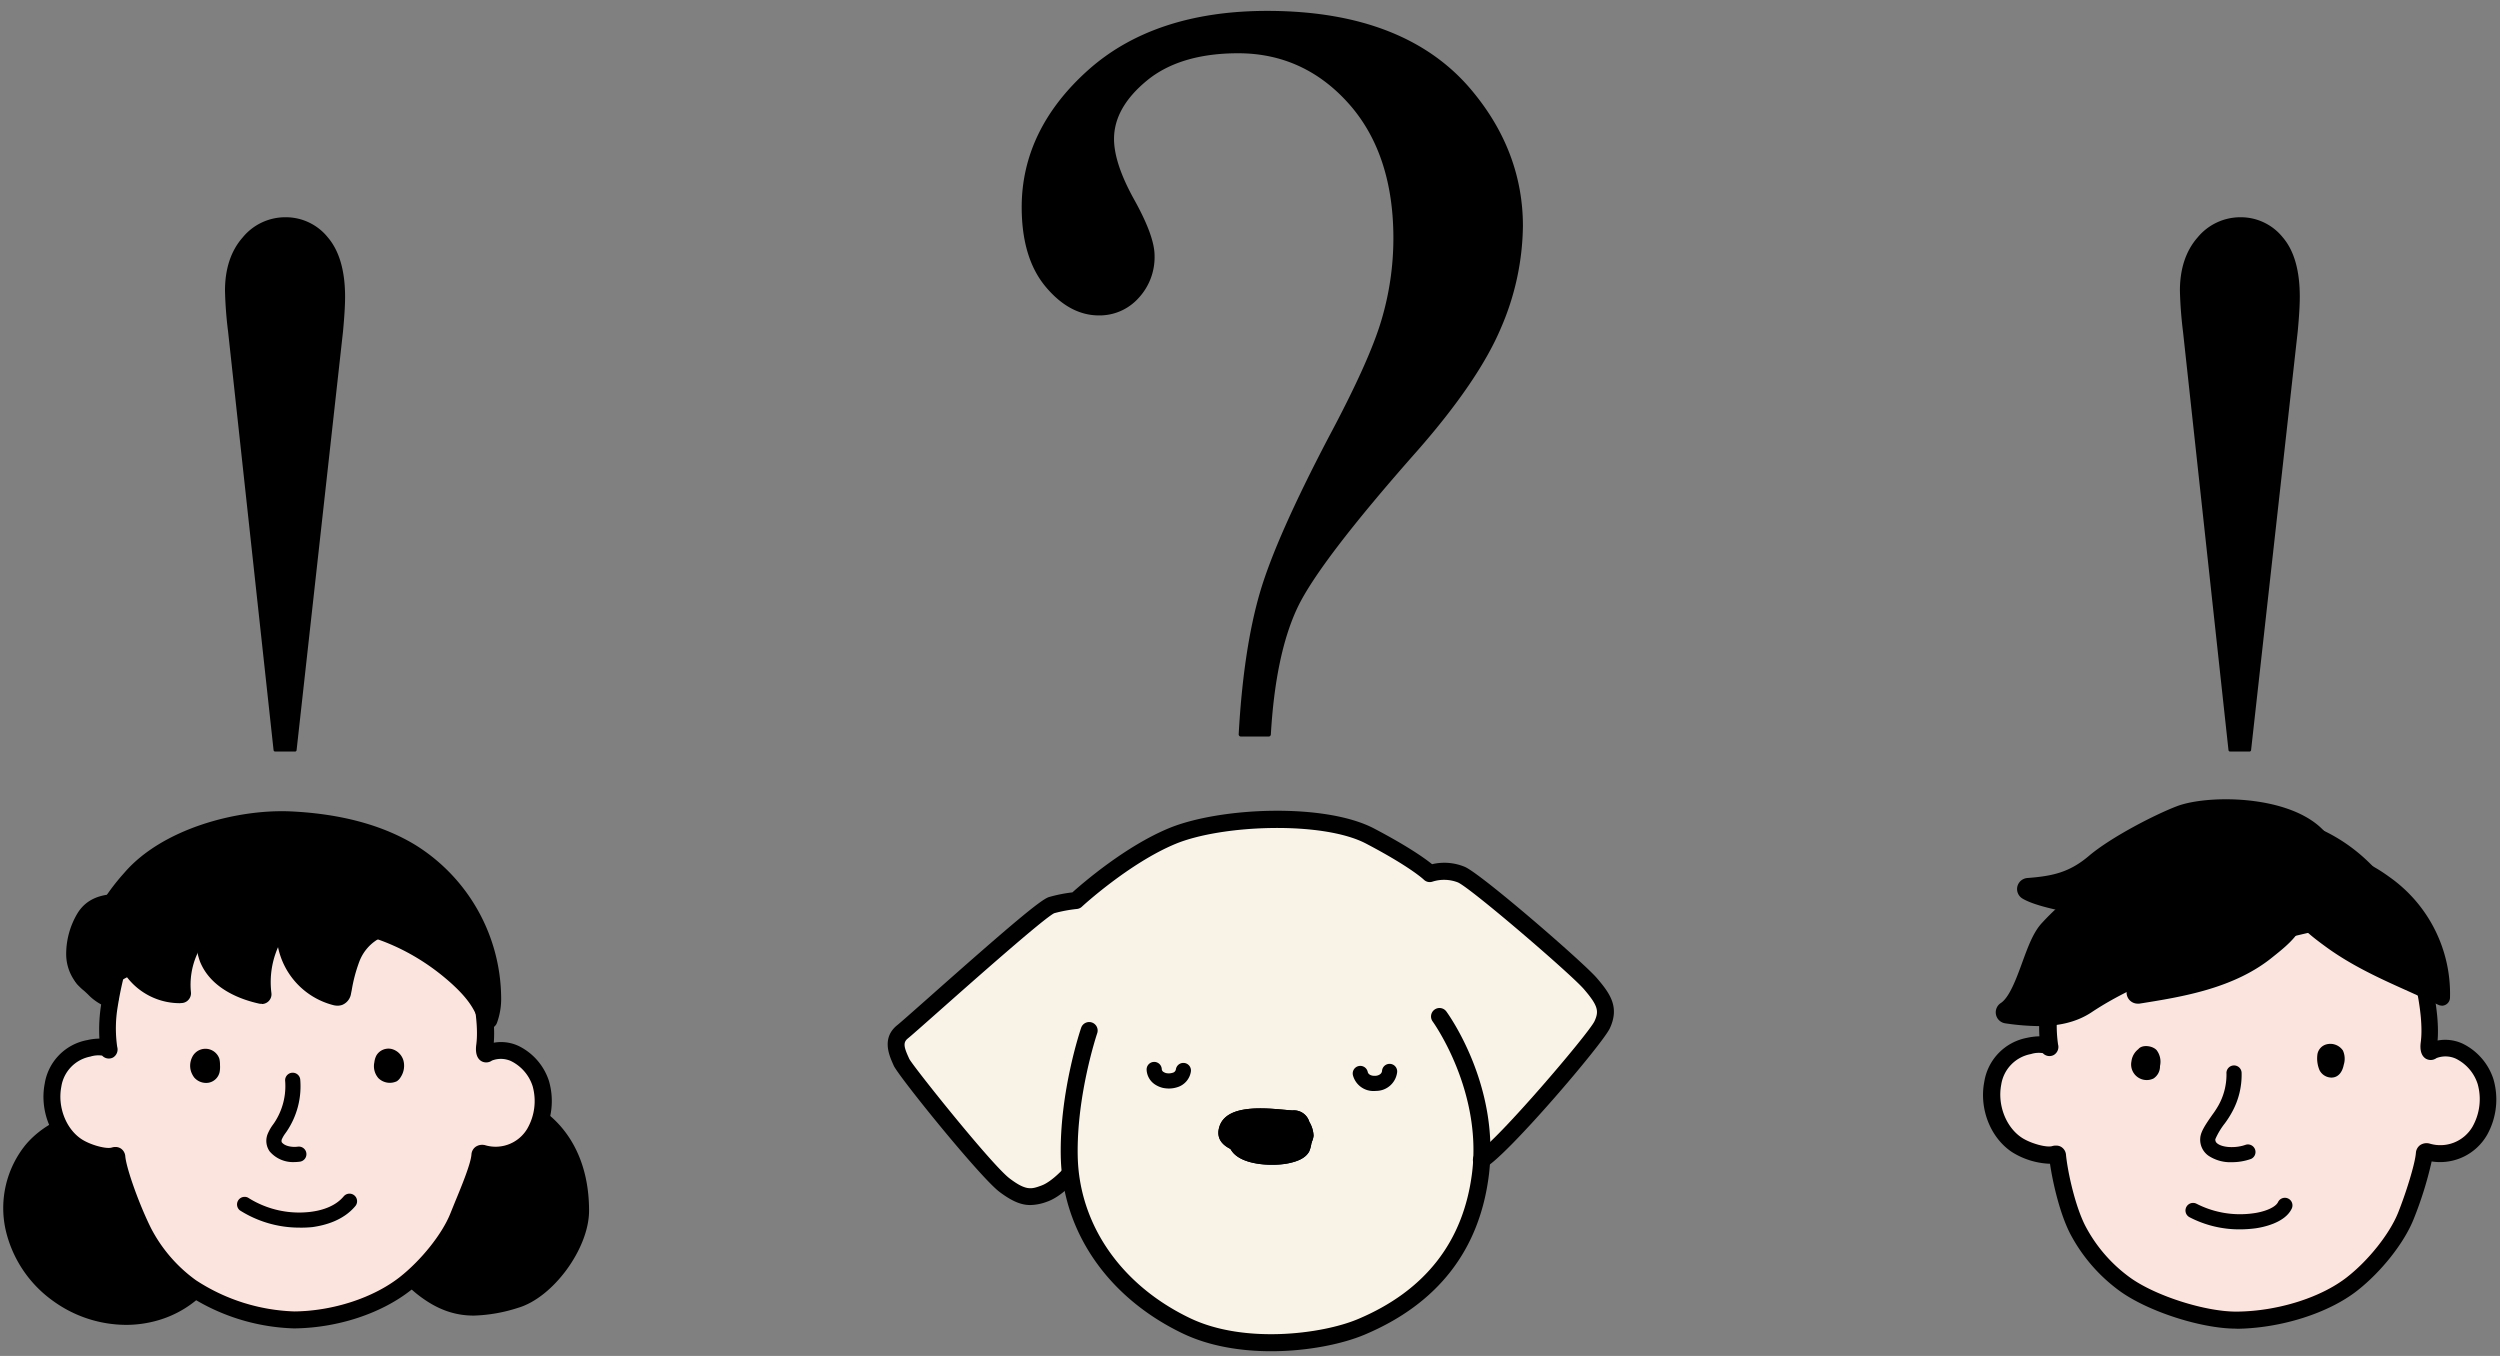<svg id="レイヤー_1" data-name="レイヤー 1" xmlns="http://www.w3.org/2000/svg" viewBox="0 0 590 320"><rect x="0" y="0" width="590" height="320" fill="#808080" stroke="none"/><defs><style>.cls-1{fill:#f9f2e7;}.cls-2{fill:#fbe4de;}</style></defs><path class="cls-1" d="M375.38,232.15c-3.32-3.88-26.82-24.06-30.42-25.72a11,11,0,0,0-7.47-.28s-3-3-14.1-8.85-35.4-4.7-46.73,0S254,212.51,254,212.51a34.3,34.3,0,0,0-5.81,1.11c-2.76.83-32.35,27.65-35.12,29.86s-1.1,5.26-.27,7.19,19.91,25.72,24.33,29,6.36,3,9.41,1.94c2.57-.94,5.32-3.84,6.11-4.71,1.63,13.69,10.13,27.7,27.34,35.95,13.28,6.36,32.09,4.11,41.21.28,19.08-8,26.45-21.84,28.2-36.23.14-1.07.2-2.13.26-3.18,8.25-7.22,27.1-28.89,28.5-31.93C379.8,238.23,378.7,236,375.38,232.15Z"/><path d="M300,318.89c-7.11,0-14.54-1.16-20.87-4.19-17.7-8.48-28.46-24.13-28.79-41.87-.28-15.1,4.6-29.65,4.81-30.27a2,2,0,0,1,3.79,1.29c-.05.14-4.87,14.52-4.6,28.91.3,16.19,10.21,30.52,26.52,38.33,12.79,6.13,31.17,3.76,39.56.24,15.94-6.7,25-18.35,27-34.63,2.36-19.39-9.19-35.47-9.31-35.63a2,2,0,0,1,3.23-2.36c.51.7,12.6,17.47,10.05,38.48C349.21,295,339.31,307.72,322,315,316.83,317.17,308.64,318.89,300,318.89Z"/><path d="M243.13,284.39c-2.1,0-4.25-.85-7.22-3.08-4.65-3.49-24-27.48-25-29.85l-.2-.45c-.87-2-2.69-6.09,1.06-9.09.73-.58,3.61-3.13,7.25-6.35,20-17.74,26.69-23.31,28.55-23.87a34.83,34.83,0,0,1,5.52-1.1c2.35-2.11,12.45-10.86,22.77-15.14,12.14-5,36.88-6,48.43.07,8.13,4.27,12.08,7.12,13.68,8.42a12.53,12.53,0,0,1,7.8.66c4.15,1.92,27.91,22.51,31.1,26.23s5.35,6.86,3.06,11.82c-1.72,3.74-24.11,29.94-29.35,32.85a2,2,0,0,1-1.94-3.5c4.43-2.46,26.31-28.11,27.66-31,1.08-2.35.89-3.62-2.47-7.54-3.08-3.59-26.52-23.72-29.74-25.21a9,9,0,0,0-6-.2,2,2,0,0,1-2.08-.47s-3.12-3-13.62-8.5c-10.19-5.35-34-4.49-45,.08-10.86,4.51-22,14.73-22.08,14.83a2,2,0,0,1-1.18.52,33.62,33.62,0,0,0-5.34,1c-2.43,1.19-19.09,15.94-27.12,23.05-3.83,3.39-6.59,5.84-7.4,6.49-1.14.91-1,1.93.1,4.35l.22.49c.95,1.82,19.5,25.07,23.69,28.22,3.95,3,5.22,2.5,7.52,1.66,2.07-.76,4.46-3.18,5.2-4a2,2,0,0,1,3,2.6c-.34.4-3.43,4-6.87,5.21A11.85,11.85,0,0,1,243.13,284.39Zm5.63-68.86h0Z"/><path d="M305,262.06a3.79,3.79,0,0,1,4,2.7,6.89,6.89,0,0,1,1,3.26,4.49,4.49,0,0,1-2.48,3.58,11.36,11.36,0,0,1-4.39,1.13c-3.74.38-17,.27-15.47-6.41C289.15,259.84,300.58,261.79,305,262.06Z"/><path d="M304.05,274.54c1.9-.4,4-1.09,4.92-2.8a7.49,7.49,0,0,0,.41-4.53,4.08,4.08,0,0,0-.62-2.06,3.69,3.69,0,0,0-2.08-1.11c-4.34-1.13-15.24-2.64-16.61,3.7C288.49,275,299.68,275.45,304.05,274.54Z"/><path d="M299.4,173.3h-6.54q1.11-20.1,5-33.26t16.19-36.6q9.57-18,12.44-27.68a67.91,67.91,0,0,0,2.87-19.53Q329.38,36,318.62,24t-26.4-12q-13.87,0-21.85,6.54t-8,14.2q0,5.89,4.79,14.51C270.37,53,272,57.4,272,60.37A13.57,13.57,0,0,1,268.3,70a11.8,11.8,0,0,1-8.94,3.91q-6.69,0-12.2-6.62t-5.5-18.42q0-18,15.47-31.9T299.08,3.11q32.85,0,48.33,19.14,11.49,14,11.48,31.1a61.41,61.41,0,0,1-5.18,23.93q-5.19,12.28-19.7,28.87-23.13,26.16-28.31,37.08T299.4,173.3Z"/><path d="M299.4,173.83h-6.54a.52.52,0,0,1-.39-.17.5.5,0,0,1-.14-.39c.74-13.37,2.44-24.6,5-33.38s8.07-21.11,16.23-36.7C319.94,91.26,324.11,82,326,75.61a67.9,67.9,0,0,0,2.84-19.38c0-13.31-3.57-24-10.63-31.87s-15.79-11.79-26-11.79c-9.08,0-16.32,2.16-21.51,6.42s-7.79,8.88-7.79,13.79c0,3.82,1.59,8.62,4.72,14.26,3.27,5.87,4.85,10.23,4.85,13.33a14.16,14.16,0,0,1-3.81,10,12.36,12.36,0,0,1-9.32,4.07c-4.61,0-8.85-2.29-12.61-6.81s-5.62-10.8-5.62-18.76c0-12.12,5.26-23,15.65-32.3s24.59-14,42.3-14c22,0,38.37,6.51,48.74,19.34,7.7,9.41,11.6,20,11.6,31.43a62.11,62.11,0,0,1-5.22,24.14c-3.46,8.2-10.12,18-19.79,29-15.32,17.33-24.82,29.76-28.23,37s-5.52,17.24-6.25,29.87A.53.53,0,0,1,299.4,173.83Zm-6-1.06h5.48c.77-12.53,2.89-22.54,6.32-29.76s13-19.81,28.39-37.21c9.6-11,16.19-20.63,19.61-28.73a61.07,61.07,0,0,0,5.14-23.72c0-11.19-3.82-21.55-11.36-30.76C336.83,10,320.71,3.64,299.08,3.64c-17.44,0-31.43,4.62-41.6,13.74s-15.29,19.7-15.29,31.51c0,7.71,1.81,13.79,5.38,18.08s7.51,6.43,11.79,6.43a11.18,11.18,0,0,0,8.55-3.74,13.11,13.11,0,0,0,3.52-9.29c0-2.87-1.58-7.18-4.72-12.82-3.22-5.8-4.85-10.77-4.85-14.77,0-5.25,2.75-10.16,8.17-14.61s12.86-6.66,22.19-6.66c10.53,0,19.54,4.09,26.79,12.14s10.9,19,10.9,32.58A68.9,68.9,0,0,1,327,75.91c-1.91,6.44-6.11,15.79-12.48,27.78-8.13,15.52-13.56,27.8-16.15,36.51S294.17,159.73,293.42,172.77Z"/><path d="M69.58,177H64.94L54.22,78.23a93.44,93.44,0,0,1-.73-9.63q0-7.68,4.08-12.31a12.62,12.62,0,0,1,9.81-4.63,12.28,12.28,0,0,1,9.69,4.63q4,4.64,4,13.77c0,2-.17,4.68-.49,8.17Z"/><path d="M69.58,177.37H64.94a.39.39,0,0,1-.38-.35L53.83,78.27a93.84,93.84,0,0,1-.73-9.67c0-5.19,1.4-9.42,4.18-12.57a13,13,0,0,1,10.1-4.76,12.71,12.71,0,0,1,10,4.77c2.69,3.15,4.06,7.87,4.06,14,0,2-.16,4.65-.49,8.21L70,177A.38.38,0,0,1,69.58,177.37Zm-4.28-.79h3.93L80.16,78.19c.32-3.48.49-6.21.49-8.13,0-6-1.31-10.51-3.87-13.52a12,12,0,0,0-9.4-4.49,12.33,12.33,0,0,0-9.52,4.5c-2.64,3-4,7.05-4,12a92.65,92.65,0,0,0,.73,9.59Z"/><path d="M530.94,177h-4.63L515.58,78.23a93.44,93.44,0,0,1-.73-9.63q0-7.68,4.08-12.31a12.66,12.66,0,0,1,9.82-4.63,12.28,12.28,0,0,1,9.69,4.63q4,4.64,4,13.77,0,2.94-.49,8.17Z"/><path d="M530.94,177.37h-4.63a.39.39,0,0,1-.39-.35L515.19,78.27a96.61,96.61,0,0,1-.73-9.67c0-5.19,1.41-9.42,4.18-12.57a13.08,13.08,0,0,1,10.11-4.76,12.71,12.71,0,0,1,10,4.77c2.69,3.14,4,7.86,4,14,0,2-.16,4.71-.49,8.21l-11,98.75A.39.39,0,0,1,530.94,177.37Zm-4.28-.79h3.93l10.93-98.39c.33-3.47.49-6.2.49-8.13,0-6-1.3-10.51-3.87-13.52a12,12,0,0,0-9.39-4.49,12.3,12.3,0,0,0-9.52,4.5c-2.65,3-4,7.05-4,12a95.6,95.6,0,0,0,.73,9.59Z"/><path class="cls-2" d="M555.09,303c5.58-4.38,10.62-10.88,12.68-16,1.81-4.52,4.13-11.65,4.36-14.73,0-.47.37-.5.86-.38a10.81,10.81,0,0,0,12.25-5c4-7.72,1.68-15.46-4.82-18.76a7.7,7.7,0,0,0-6.56,0c-.69.5-.75-.83-.61-1.83.84-6.25-1.43-15.74-2.72-19.71-6.35-19.38-20.3-34.16-46.2-32.88-7.46.38-13,2.21-20.94,6.86-10.17,5.93-17,19.89-19.6,36a32.48,32.48,0,0,0-.13,10.32c.08.46,0,.5-.24.27-1-1-3.25-.58-4.61-.29-11.28,2.36-11.05,17.85-2.86,23.31,2.15,1.44,6.78,3,9,2.26.41-.13.56,0,.6.38.35,3.52,2,11.85,4.68,17.26a37.49,37.49,0,0,0,11.3,13.12c6.78,4.83,18.95,8.47,26.39,8.39C537.7,311.46,548.48,308.2,555.09,303Z"/><path d="M527.72,313.56c-8.17,0-20.61-4-27.31-8.77A39.34,39.34,0,0,1,488.48,291c-2.53-5.05-4.09-12.33-4.68-16.35a18,18,0,0,1-9-2.78c-5.06-3.38-7.74-10.19-6.51-16.57a12.56,12.56,0,0,1,10.07-10.37,14.87,14.87,0,0,1,2.94-.36h0a37.68,37.68,0,0,1,.44-8.3c2.83-17.81,10.33-31.45,20.57-37.43,8.24-4.81,14.16-6.74,21.85-7.12,30.09-1.54,42.81,17.8,48.2,34.24,1,3.2,3.49,12.66,2.91,19.6a9.83,9.83,0,0,1,6,.78,14.19,14.19,0,0,1,7.17,8.31A17.15,17.15,0,0,1,587,267.75a12.78,12.78,0,0,1-13.13,6.35,87.56,87.56,0,0,1-4.26,13.64c-2.24,5.6-7.59,12.37-13.3,16.85h0c-6.82,5.34-18,8.86-28.35,9Zm-42.44-43.2a2.2,2.2,0,0,1,1.24.36,2.39,2.39,0,0,1,1.06,1.87c.38,3.84,2.07,11.76,4.48,16.57a35.23,35.23,0,0,0,10.68,12.38c6,4.3,17.63,8,25,8h.22c9.58-.1,19.75-3.29,25.92-8.12,5.13-4,10.08-10.27,12.06-15.19,1.88-4.7,4-11.5,4.21-14.13a2.47,2.47,0,0,1,1-1.85,2.72,2.72,0,0,1,2.35-.33,8.79,8.79,0,0,0,10-4,13.21,13.21,0,0,0,1.23-10.09,10.1,10.1,0,0,0-5.18-6,5.92,5.92,0,0,0-4.54-.12,2.3,2.3,0,0,1-2.53.13c-1-.63-1.44-1.94-1.18-3.89.75-5.55-1.22-14.49-2.63-18.82-5-15.12-16.64-32.87-44.2-31.5-7.07.35-12.31,2.08-20,6.58-9.07,5.3-16,18.23-18.64,34.61a31.43,31.43,0,0,0-.13,9.66,2.2,2.2,0,0,1-1.05,2.52,2.14,2.14,0,0,1-2.55-.46,6.13,6.13,0,0,0-2.81.22,8.67,8.67,0,0,0-7,7.22c-.92,4.77,1.1,10,4.8,12.48,2.08,1.39,6,2.47,7.3,2A2.74,2.74,0,0,1,485.28,270.36ZM555.09,303h0ZM483.6,273Zm1.2-27.31h0Z"/><path d="M526.7,274.28a9.3,9.3,0,0,1-5.5-1.53,4.62,4.62,0,0,1-1.94-4.16c.09-1.47,1.19-3.13,2.85-5.5a21.18,21.18,0,0,0,1.46-2.24,14.94,14.94,0,0,0,1.88-7.43,1.79,1.79,0,1,1,3.57-.21,18.21,18.21,0,0,1-2.24,9.21,22.47,22.47,0,0,1-1.74,2.72,17.06,17.06,0,0,0-2.22,3.7,1.11,1.11,0,0,0,.51,1.05c1.31,1,4.42,1.1,6.67.27a1.79,1.79,0,0,1,1.24,3.35A13.5,13.5,0,0,1,526.7,274.28Z"/><path d="M528.59,290.13a25.4,25.4,0,0,1-11.87-2.87,1.79,1.79,0,0,1,1.69-3.16,22.54,22.54,0,0,0,13.43,2.23c2.87-.39,5.24-1.47,5.78-2.64a1.79,1.79,0,0,1,3.25,1.5c-1.61,3.48-7,4.47-8.55,4.69A28.72,28.72,0,0,1,528.59,290.13Z"/><path d="M504.66,247.59c.87-1.12,3.3-.83,4.29.23a4.52,4.52,0,0,1,.81,3.76,3.4,3.4,0,0,1-1.54,2.95,3.68,3.68,0,0,1-5.2-4.05A4.31,4.31,0,0,1,504.66,247.59Z"/><path d="M549.16,246.44a3.59,3.59,0,0,1,3.78,1.5,4.77,4.77,0,0,1,.18,3.37c-.25,1.3-1,2.91-2.78,3a3.2,3.2,0,0,1-2.93-1.74,7.1,7.1,0,0,1-.48-3.86A2.93,2.93,0,0,1,549.16,246.44Z"/><path d="M534.22,213.84a49,49,0,0,1-23.71,2.21c-5.76-.91-26.86-3.2-31.88-6.23,6.54-.49,11-1.57,16-5.82s15.09-9.41,20-11.29c7.64-2.91,29.48-2.18,33.86,8.18C548.52,200.89,536.94,212.86,534.22,213.84Z"/><path d="M517.83,219.23a49.27,49.27,0,0,1-7.73-.6c-1.11-.17-2.79-.4-4.81-.67-11.89-1.61-23.85-3.39-28-5.91a2.61,2.61,0,0,1-1.19-2.84,2.64,2.64,0,0,1,2.35-2c6.08-.45,10-1.38,14.52-5.21,5.29-4.47,15.64-9.77,20.77-11.73,8.23-3.13,32-2.71,37.2,9.61a2.62,2.62,0,0,1-.53,2.83c-3.61,3.73-12.32,12.51-15.29,13.59h0A51.82,51.82,0,0,1,517.83,219.23Zm-28.33-9c5.66,1.08,12.35,2,16.49,2.54,2.08.28,3.8.51,4.93.69a46.54,46.54,0,0,0,22.39-2.08c1.43-.65,7.05-5.92,12-10.93-5.19-7.25-23.56-7.64-29.7-5.3C510.69,197,501,202.05,496.33,206A25.35,25.35,0,0,1,489.5,210.24Zm44.72,3.6h0Zm-.89-2.46Z"/><path d="M539.44,203.39c-4.22,1.25-12.07-2-17.13-1.92-8.72.17-25.48,4-38.58,18.18-3.8,4.11-5.22,16.08-10.16,19.26,6.26.9,13.34,1.3,18.56-2.18,14.19-9.46,33.81-14.9,52.06-19.15,4-.93,8.27-8.85,4.36-12.39-2.54-2.3-13.23-3.71-14.93-1.19Z"/><path d="M481.13,242.16a57.05,57.05,0,0,1-7.93-.66,2.62,2.62,0,0,1-1-4.79c2-1.31,3.61-5.62,5-9.43s2.63-7.22,4.65-9.41a58.83,58.83,0,0,1,40.45-19,38.7,38.7,0,0,1,8.08,1.15c1.17.25,2.39.51,3.56.71a9.85,9.85,0,0,1,2.37-.55c4.33-.52,11.41.71,14,3.08,2.17,2,2.92,5,2.06,8.34-.93,3.58-3.83,7.66-7.58,8.54-17.5,4.07-37.28,9.49-51.2,18.77C489.86,241.38,485.5,242.16,481.13,242.16Zm-2.39-5.31c4.32.27,8.64-.09,11.94-2.3,14.62-9.74,34.95-15.33,52.92-19.51,1.21-.29,3.09-2.43,3.7-4.76.26-1,.38-2.36-.51-3.16s-3.29-1.38-5.73-1.68a2.77,2.77,0,0,1-.87.45,10.79,10.79,0,0,1-3.27.39l-3,.32a2.63,2.63,0,0,1-2.34-1l-2.31-.48a36.34,36.34,0,0,0-6.88-1c-9.74.19-25.19,4.84-36.72,17.34-1.31,1.41-2.47,4.58-3.58,7.65A50.44,50.44,0,0,1,478.74,236.85Z"/><path d="M537.12,207.78c3.32.26,6.29-3.62,11-4.15,6.55-.73,11.94,2.94,14.92,5.1a31.74,31.74,0,0,1,13.22,26.66c-9-4.27-18.11-7.6-26.19-13.5-3.31-2.41-6.1-4.57-8.13-7.86-1.28-2.07-1.24-4-3.06-5.93Z"/><path d="M576.28,237.33a2,2,0,0,1-.83-.19c-2.2-1-4.45-2-6.62-3-6.7-3-13.63-6.1-19.88-10.66-3.55-2.59-6.44-4.86-8.64-8.41a15.51,15.51,0,0,1-1.29-2.82,8.54,8.54,0,0,0-1.13-2.35l-1.11-.2a1.93,1.93,0,0,1,.49-3.83c1,.08,2.36-.66,3.86-1.52a17.19,17.19,0,0,1,6.8-2.62c7.58-.84,13.67,3.57,16.27,5.45a33.69,33.69,0,0,1,14,28.28,1.94,1.94,0,0,1-1.93,1.89ZM541.6,208.49a15.65,15.65,0,0,1,1.06,2.4,11.21,11.21,0,0,0,.94,2.12c1.83,3,4.43,5,7.63,7.32,5.92,4.32,12.36,7.2,19.18,10.26l3.84,1.73a29.55,29.55,0,0,0-12.32-22c-3.7-2.67-8.21-5.33-13.57-4.73a13.88,13.88,0,0,0-5.31,2.13C542.57,208,542.09,208.24,541.6,208.49Z"/><path d="M534.89,223.67c-8.37,6.93-19.67,8.88-30.41,10.58l9.33-8.67a54.36,54.36,0,0,1,8.58-7,27.3,27.3,0,0,1,17.25-3.74,1.26,1.26,0,0,1,.75.26C542.93,217.62,536.47,222.36,534.89,223.67Z"/><path d="M504.48,236.86a2.62,2.62,0,0,1-1.78-4.53l9.33-8.67a56,56,0,0,1,9-7.26,29.82,29.82,0,0,1,18.9-4.11,3.72,3.72,0,0,1,2.25,1,4.48,4.48,0,0,1,1.39,3.46c-.15,3.19-3.45,6.1-6.54,8.57l-.49.39c-9.15,7.58-21.63,9.56-31.66,11.15A2.83,2.83,0,0,1,504.48,236.86Zm32-19.54a24.6,24.6,0,0,0-12.75,3.54,52.37,52.37,0,0,0-8.16,6.63l-2.89,2.69c7.36-1.48,14.75-3.75,20.52-8.52h0l.56-.45a24.33,24.33,0,0,0,4.1-3.85C537.42,217.33,537,217.32,536.5,217.32Z"/><path d="M8,271.89a21.26,21.26,0,0,0-4.18,17.74A25.68,25.68,0,0,0,14.1,305a26.41,26.41,0,0,0,22.4,4.17c7.55-2.2,13.9-8.5,15.63-16.16a35.5,35.5,0,0,0,.55-9.32,21.69,21.69,0,0,0-1.15-7.18A15.58,15.58,0,0,0,48.7,272C39.58,261.49,17.2,260.9,8,271.89Z"/><path d="M29.74,312.67a29.51,29.51,0,0,1-17.16-5.61,28.39,28.39,0,0,1-11.27-16.9A23.73,23.73,0,0,1,6,270.23H6c4.66-5.59,12.52-8.86,21.58-9,9.47-.07,18.06,3.26,23.05,9A18.17,18.17,0,0,1,54,275.51a23.92,23.92,0,0,1,1.33,8,38.57,38.57,0,0,1-.61,10,25.11,25.11,0,0,1-17.44,18.09A27,27,0,0,1,29.74,312.67ZM28,266.48h-.34c-7.41.08-14,2.72-17.64,7.08h0A18.75,18.75,0,0,0,6.41,289.1a23.09,23.09,0,0,0,9.21,13.74,23.93,23.93,0,0,0,20.16,3.78,20.06,20.06,0,0,0,13.81-14.24,32.92,32.92,0,0,0,.49-8.64,19.61,19.61,0,0,0-1-6.33,12.9,12.9,0,0,0-2.37-3.72C42.86,269.23,35.71,266.48,28,266.48ZM8,271.89Z"/><path d="M136.42,285.71c0,7.57-7.59,18.26-14.85,20.42-8.47,2.52-14.41,2.8-21.37-2.64S89.39,288.69,91,280C96.31,252,136.42,253.22,136.42,285.71Z"/><path d="M111.84,310.48c-4.49,0-8.69-1.38-13.24-4.94-7.84-6.13-11.91-16.58-10.13-26a26.87,26.87,0,0,1,10.46-17.22,25.31,25.31,0,0,1,17.28-4.72c11.36,1.05,22.81,10.16,22.81,28.12,0,8.88-8.43,20.45-16.71,22.91A37.18,37.18,0,0,1,111.84,310.48Zm2-47.8c-8.49,0-18,5.36-20.31,17.81a22.18,22.18,0,0,0,8.22,20.95c6.16,4.81,11.24,4.51,19,2.19,6.07-1.8,13-11.35,13-17.92,0-15.69-9.75-22.17-18.09-22.94C115.12,262.71,114.51,262.68,113.89,262.68Z"/><path class="cls-2" d="M95.61,303c5.52-4.33,10.52-10.77,12.56-15.87,1.79-4.48,4.89-11.45,5.11-14.5,0-.48.37-.51.85-.39a10.69,10.69,0,0,0,12.14-5c3.94-7.64,1.65-15.3-4.78-18.57a7.66,7.66,0,0,0-6.49,0c-.68.5-.74-.82-.61-1.81.83-6.18-1.41-15.59-2.69-19.51-6.28-19.19-20.09-33.82-45.73-32.55-7.39.37-12.87,2.19-20.74,6.79-10.06,5.87-16.87,19.69-19.4,35.65a32.15,32.15,0,0,0-.13,10.22c.08.46,0,.5-.24.27-1-1-3.21-.57-4.56-.29C9.73,249.76,10,265.1,18.06,270.51c2.13,1.42,6.72,3,9,2.23.41-.13.55,0,.59.37.35,3.49,3.6,12.29,6.29,17.65a36.91,36.91,0,0,0,11.19,13,46.38,46.38,0,0,0,24.46,7.75C79.2,311.4,89.06,308.1,95.61,303Z"/><path d="M69.28,313.5a48.45,48.45,0,0,1-25.35-8.13,38.85,38.85,0,0,1-11.82-13.71,85.11,85.11,0,0,1-6.22-16.73A18.45,18.45,0,0,1,17,272.17c-5-3.34-7.67-10.09-6.45-16.42a12.44,12.44,0,0,1,10-10.28,13.88,13.88,0,0,1,2.91-.36h0a37.38,37.38,0,0,1,.44-8.2c2.8-17.64,10.23-31.15,20.38-37.07,8.15-4.76,14-6.68,21.64-7.05,29.77-1.5,42.39,17.62,47.73,33.91,1,3.17,3.46,12.51,2.88,19.38a9.76,9.76,0,0,1,5.91.79,14,14,0,0,1,7.11,8.23,17,17,0,0,1-1.46,13,12.67,12.67,0,0,1-13,6.29,80.87,80.87,0,0,1-3.9,10.77c-.38.94-.75,1.83-1.08,2.64-2.22,5.55-7.51,12.26-13.17,16.7h0c-7,5.51-17.22,8.85-27.28,9Zm-42-42.81a2.31,2.31,0,0,1,1.24.36,2.41,2.41,0,0,1,1.05,1.87c.3,3,3.31,11.41,6.08,16.95a35,35,0,0,0,10.57,12.25,45,45,0,0,0,23.28,7.38c9.07-.1,18.59-3.2,24.85-8.11h0c5.07-4,10-10.16,11.93-15l1.09-2.69c1.58-3.81,3.73-9.05,3.89-11.22a2.41,2.41,0,0,1,1-1.84,2.75,2.75,0,0,1,2.35-.34,8.68,8.68,0,0,0,9.87-4,13.08,13.08,0,0,0,1.21-10,10,10,0,0,0-5.12-5.9,5.82,5.82,0,0,0-4.47-.11,2.3,2.3,0,0,1-2.53.12c-1-.62-1.43-1.93-1.17-3.87.74-5.49-1.21-14.34-2.61-18.62-4.9-15-16.45-32.5-43.74-31.17-7,.35-12.18,2.05-19.82,6.51-9,5.24-15.86,18-18.44,34.25a30.72,30.72,0,0,0-.13,9.55,2.2,2.2,0,0,1-1,2.52,2.15,2.15,0,0,1-2.56-.46,6.3,6.3,0,0,0-2.76.23,8.54,8.54,0,0,0-6.87,7.13c-.91,4.71,1.08,9.9,4.73,12.33,2.06,1.38,5.91,2.44,7.22,2A2.7,2.7,0,0,1,27.31,270.69ZM95.61,303h0Zm-70-29.66h0Zm1.22-27h0Z"/><path d="M69.5,274.25a7.24,7.24,0,0,1-5.86-2.52,4.33,4.33,0,0,1-.45-4.16,10.48,10.48,0,0,1,1.25-2.18l.27-.38a15.62,15.62,0,0,0,2.58-10,1.79,1.79,0,0,1,3.56-.32A19,19,0,0,1,67.67,267l-.3.43a7.26,7.26,0,0,0-.83,1.39,1,1,0,0,0-.05.74c.71.95,2.39,1.22,3.73,1.06a1.79,1.79,0,1,1,.42,3.55A10.42,10.42,0,0,1,69.5,274.25Z"/><path d="M45.36,249.48a4.54,4.54,0,0,0-.29,3.34,5.16,5.16,0,0,0,.78,1.49,3.72,3.72,0,0,0,3.33,1.22A3.27,3.27,0,0,0,51.83,253a6.41,6.41,0,0,0,.09-1.64,6.18,6.18,0,0,0-.15-1.49,3.47,3.47,0,0,0-6.41-.4Z"/><path d="M89.29,254.43a4.31,4.31,0,0,1-.94-3.74,4.53,4.53,0,0,1,.51-1.65,3.32,3.32,0,0,1,3.52-1.49,3.92,3.92,0,0,1,2.82,2.7,4.85,4.85,0,0,1-.62,3.92,3,3,0,0,1-.92,1A3.85,3.85,0,0,1,89.29,254.43Z"/><path d="M70.62,289.72a26.16,26.16,0,0,1-14-4.07,1.79,1.79,0,0,1,1.92-3A22.46,22.46,0,0,0,73.27,286c2.44-.3,5.79-1.17,7.87-3.69a1.79,1.79,0,0,1,2.75,2.29c-2.83,3.41-7.1,4.57-10.19,5A26.38,26.38,0,0,1,70.62,289.72Z"/><path d="M31.08,207.48c8.55-10,25.91-14.27,37.67-13.69,9.77.49,19.7,2.5,28.07,7.58A40.46,40.46,0,0,1,116,235.23a14.07,14.07,0,0,1-.79,5.32c-1-4-3.83-7.23-6.86-10C100.13,223.11,89.69,218,78.69,217c-11.21-1-22.32,2.24-33.12,5.44-7.48,2.23-15.22,4.56-21.64,9.17-.73.53-4.41-.58-4.2-1.5a59.94,59.94,0,0,1,3.82-11.6A48,48,0,0,1,31.08,207.48Z"/><path d="M115.16,242.87H115a2.31,2.31,0,0,1-2.09-1.75c-.93-3.73-4-6.84-6.18-8.85-8.19-7.45-18.22-12-28.26-12.95-10.93-1-21.77,2.25-32.25,5.36-7.26,2.16-14.77,4.39-20.95,8.83-1.89,1.36-5.34-.08-6.32-.72a3,3,0,0,1-1.48-3.17,61,61,0,0,1,4-12.05A50.93,50.93,0,0,1,29.32,206h0c8.88-10.37,26.61-15.14,39.54-14.5,11.66.58,21.47,3.24,29.16,7.91a42.86,42.86,0,0,1,20.25,35.83,16.61,16.61,0,0,1-1,6.19A2.32,2.32,0,0,1,115.16,242.87ZM74.51,214.51c1.46,0,2.92.07,4.38.19,11,1,22,6,31,14.14a36,36,0,0,1,3.69,3.83,38.25,38.25,0,0,0-17.92-29.33c-7-4.26-16.11-6.7-27-7.24-11.51-.57-28,3.75-35.79,12.88a46.58,46.58,0,0,0-7.19,10.51,54.47,54.47,0,0,0-3.34,9.77,6.13,6.13,0,0,0,.72.17c6.72-4.69,14.77-7.08,21.89-9.19C54,217.53,64.19,214.51,74.51,214.51Z"/><path d="M20.21,216.84A16.45,16.45,0,0,0,17.93,225a8.77,8.77,0,0,0,3.44,7.07c1.58,1.42,2.39,2.47,4.36,3.27A24.55,24.55,0,0,1,33,217.07a1.88,1.88,0,0,0,.68-1.06,1.49,1.49,0,0,0-.23-.81,4.58,4.58,0,0,0-3.74-1.85C25.46,213.08,22.09,213.69,20.21,216.84Z"/><path d="M25.73,237.68a2.42,2.42,0,0,1-.88-.17,12.27,12.27,0,0,1-4.15-2.89l-.88-.81a11,11,0,0,1-4.2-8.72,18.74,18.74,0,0,1,2.6-9.44h0c2.72-4.56,7.62-4.86,11.6-4.61a6.73,6.73,0,0,1,5.59,3,3.61,3.61,0,0,1,.54,2.2,4,4,0,0,1-1.36,2.49A22.24,22.24,0,0,0,28,235.27a2.31,2.31,0,0,1-1,2A2.35,2.35,0,0,1,25.73,237.68ZM22.2,218a14.19,14.19,0,0,0-2,6.93,7.78,7.78,0,0,0,.32,2.17,7.62,7.62,0,0,0,2.36,3.25l.7.65a27.13,27.13,0,0,1,7.22-15.08,3.91,3.91,0,0,0-1.3-.28c-4.07-.26-6.19.43-7.35,2.36Z"/><path d="M30.42,217.16a12.2,12.2,0,0,0,1.35,12,13.42,13.42,0,0,0,11,5.26,20,20,0,0,1,7.55-17.72c.77-.6,1.68-1.29,1.7-2.27a2.18,2.18,0,0,0-.52-1.32c-1.24-1.61-3.48-2-5.5-2.16C39.85,210.31,33.41,210.74,30.42,217.16Z"/><path d="M42.44,236.75a15.73,15.73,0,0,1-12.53-6.21,14.45,14.45,0,0,1-1.6-14.34v0c3.76-8,12-8.14,17.92-7.52,1.93.2,5.17.54,7.09,3a4.48,4.48,0,0,1,1,2.78c0,2.09-1.63,3.32-2.59,4.05a17.68,17.68,0,0,0-6.67,15.65,2.29,2.29,0,0,1-.56,1.77,2.26,2.26,0,0,1-1.68.79Zm-9.92-18.62a9.89,9.89,0,0,0,1.12,9.67,11.05,11.05,0,0,0,6.72,4.12,22.41,22.41,0,0,1,8.55-17c.18-.14.44-.34.62-.51-.74-.73-2.32-1-3.77-1.11C38.34,212.47,34.5,213.89,32.52,218.13Zm17.22-3.5Z"/><path d="M54.31,211.68a8,8,0,0,0-4.64,3,8.54,8.54,0,0,0-1,3.61,16,16,0,0,0,.67,7.65c2,4.88,7.31,7.48,12.44,8.58a22.88,22.88,0,0,1,6.92-19.41c.4-.37.84-.84.74-1.37a1.44,1.44,0,0,0-.46-.71C65.33,209.5,58.77,210.32,54.31,211.68Z"/><path d="M61.76,236.88a2,2,0,0,1-.49,0c-4.13-.89-11.46-3.37-14.09-10a18.33,18.33,0,0,1-.83-8.76,10.72,10.72,0,0,1,1.35-4.57c1.14-1.85,3.08-3.17,5.93-4.05h0c3.44-1.05,12-3,16.95,2a3.66,3.66,0,0,1,1.11,1.92,3.89,3.89,0,0,1-1.43,3.5,20.5,20.5,0,0,0-6.21,17.41,2.3,2.3,0,0,1-2.29,2.62Zm-6.77-23A5.83,5.83,0,0,0,51.63,216,6.75,6.75,0,0,0,51,218.6a13.6,13.6,0,0,0,.52,6.54c1.35,3.39,4.78,5.29,7.79,6.34a25.31,25.31,0,0,1,7.23-17.42c-3.58-2.31-9.61-.74-11.5-.17Z"/><path d="M74.49,211.44a9.19,9.19,0,0,0-5.78,4,9.39,9.39,0,0,0-1.12,4.75A15.64,15.64,0,0,0,79.23,235a1.11,1.11,0,0,0,.72,0c.38-.15.51-.6.59-1a43.44,43.44,0,0,1,2.16-8,12.56,12.56,0,0,1,5.17-6.26,3.27,3.27,0,0,0,1.17-.86,2.39,2.39,0,0,0-.27-2.51C85.81,211.5,79.64,210.11,74.49,211.44Z"/><path d="M79.66,237.34a4.16,4.16,0,0,1-1-.13,17.86,17.86,0,0,1-13.41-17.06,11.6,11.6,0,0,1,1.44-5.91,11.36,11.36,0,0,1,7.19-5c5.5-1.42,13.12-.15,16.84,6a4.57,4.57,0,0,1,.19,5,4.87,4.87,0,0,1-1.8,1.48l-.14.08a10.44,10.44,0,0,0-4.17,5.14A36,36,0,0,0,83,233.72l-.15.73a3.42,3.42,0,0,1-2,2.67A3.2,3.2,0,0,1,79.66,237.34Zm-1.44-24.06a13,13,0,0,0-3.16.39h0a7,7,0,0,0-4.35,2.9,7.29,7.29,0,0,0-.81,3.6,13.38,13.38,0,0,0,8.62,12.17,38.13,38.13,0,0,1,2-7.24,14.77,14.77,0,0,1,6.17-7.38l.11-.06-.06-.09C84.93,214.5,81.48,213.28,78.22,213.28Zm-3.74-1.84h0Z"/><path d="M305,262.06a3.79,3.79,0,0,1,4,2.7,6.89,6.89,0,0,1,1,3.26,4.49,4.49,0,0,1-2.48,3.58,11.36,11.36,0,0,1-4.39,1.13c-3.74.38-17,.27-15.47-6.41C289.15,259.84,300.58,261.79,305,262.06Z"/><path d="M304.05,274.54c1.9-.4,4-1.09,4.92-2.8a7.49,7.49,0,0,0,.41-4.53,4.08,4.08,0,0,0-.62-2.06,3.69,3.69,0,0,0-2.08-1.11c-4.34-1.13-15.24-2.64-16.61,3.7C288.49,275,299.68,275.45,304.05,274.54Z"/><path d="M324.32,257.48a5,5,0,0,1-5-3.62,1.79,1.79,0,1,1,3.47-.86c.17.67,1,.95,1.8.89.56,0,1.51-.34,1.57-1.17a1.79,1.79,0,0,1,3.57.28,5,5,0,0,1-4.84,4.45Z"/><path d="M275.86,256.89a6.82,6.82,0,0,1-1.47-.16,6,6,0,0,1-1.91-.86,4.39,4.39,0,0,1-1.88-3.47,1.79,1.79,0,0,1,3.57-.19.9.9,0,0,0,.32.71,2.49,2.49,0,0,0,.66.32,3,3,0,0,0,1.57-.06,1,1,0,0,0,.8-.88,1.79,1.79,0,0,1,3.53.59,4.59,4.59,0,0,1-3.27,3.71A6.39,6.39,0,0,1,275.86,256.89Z"/></svg>